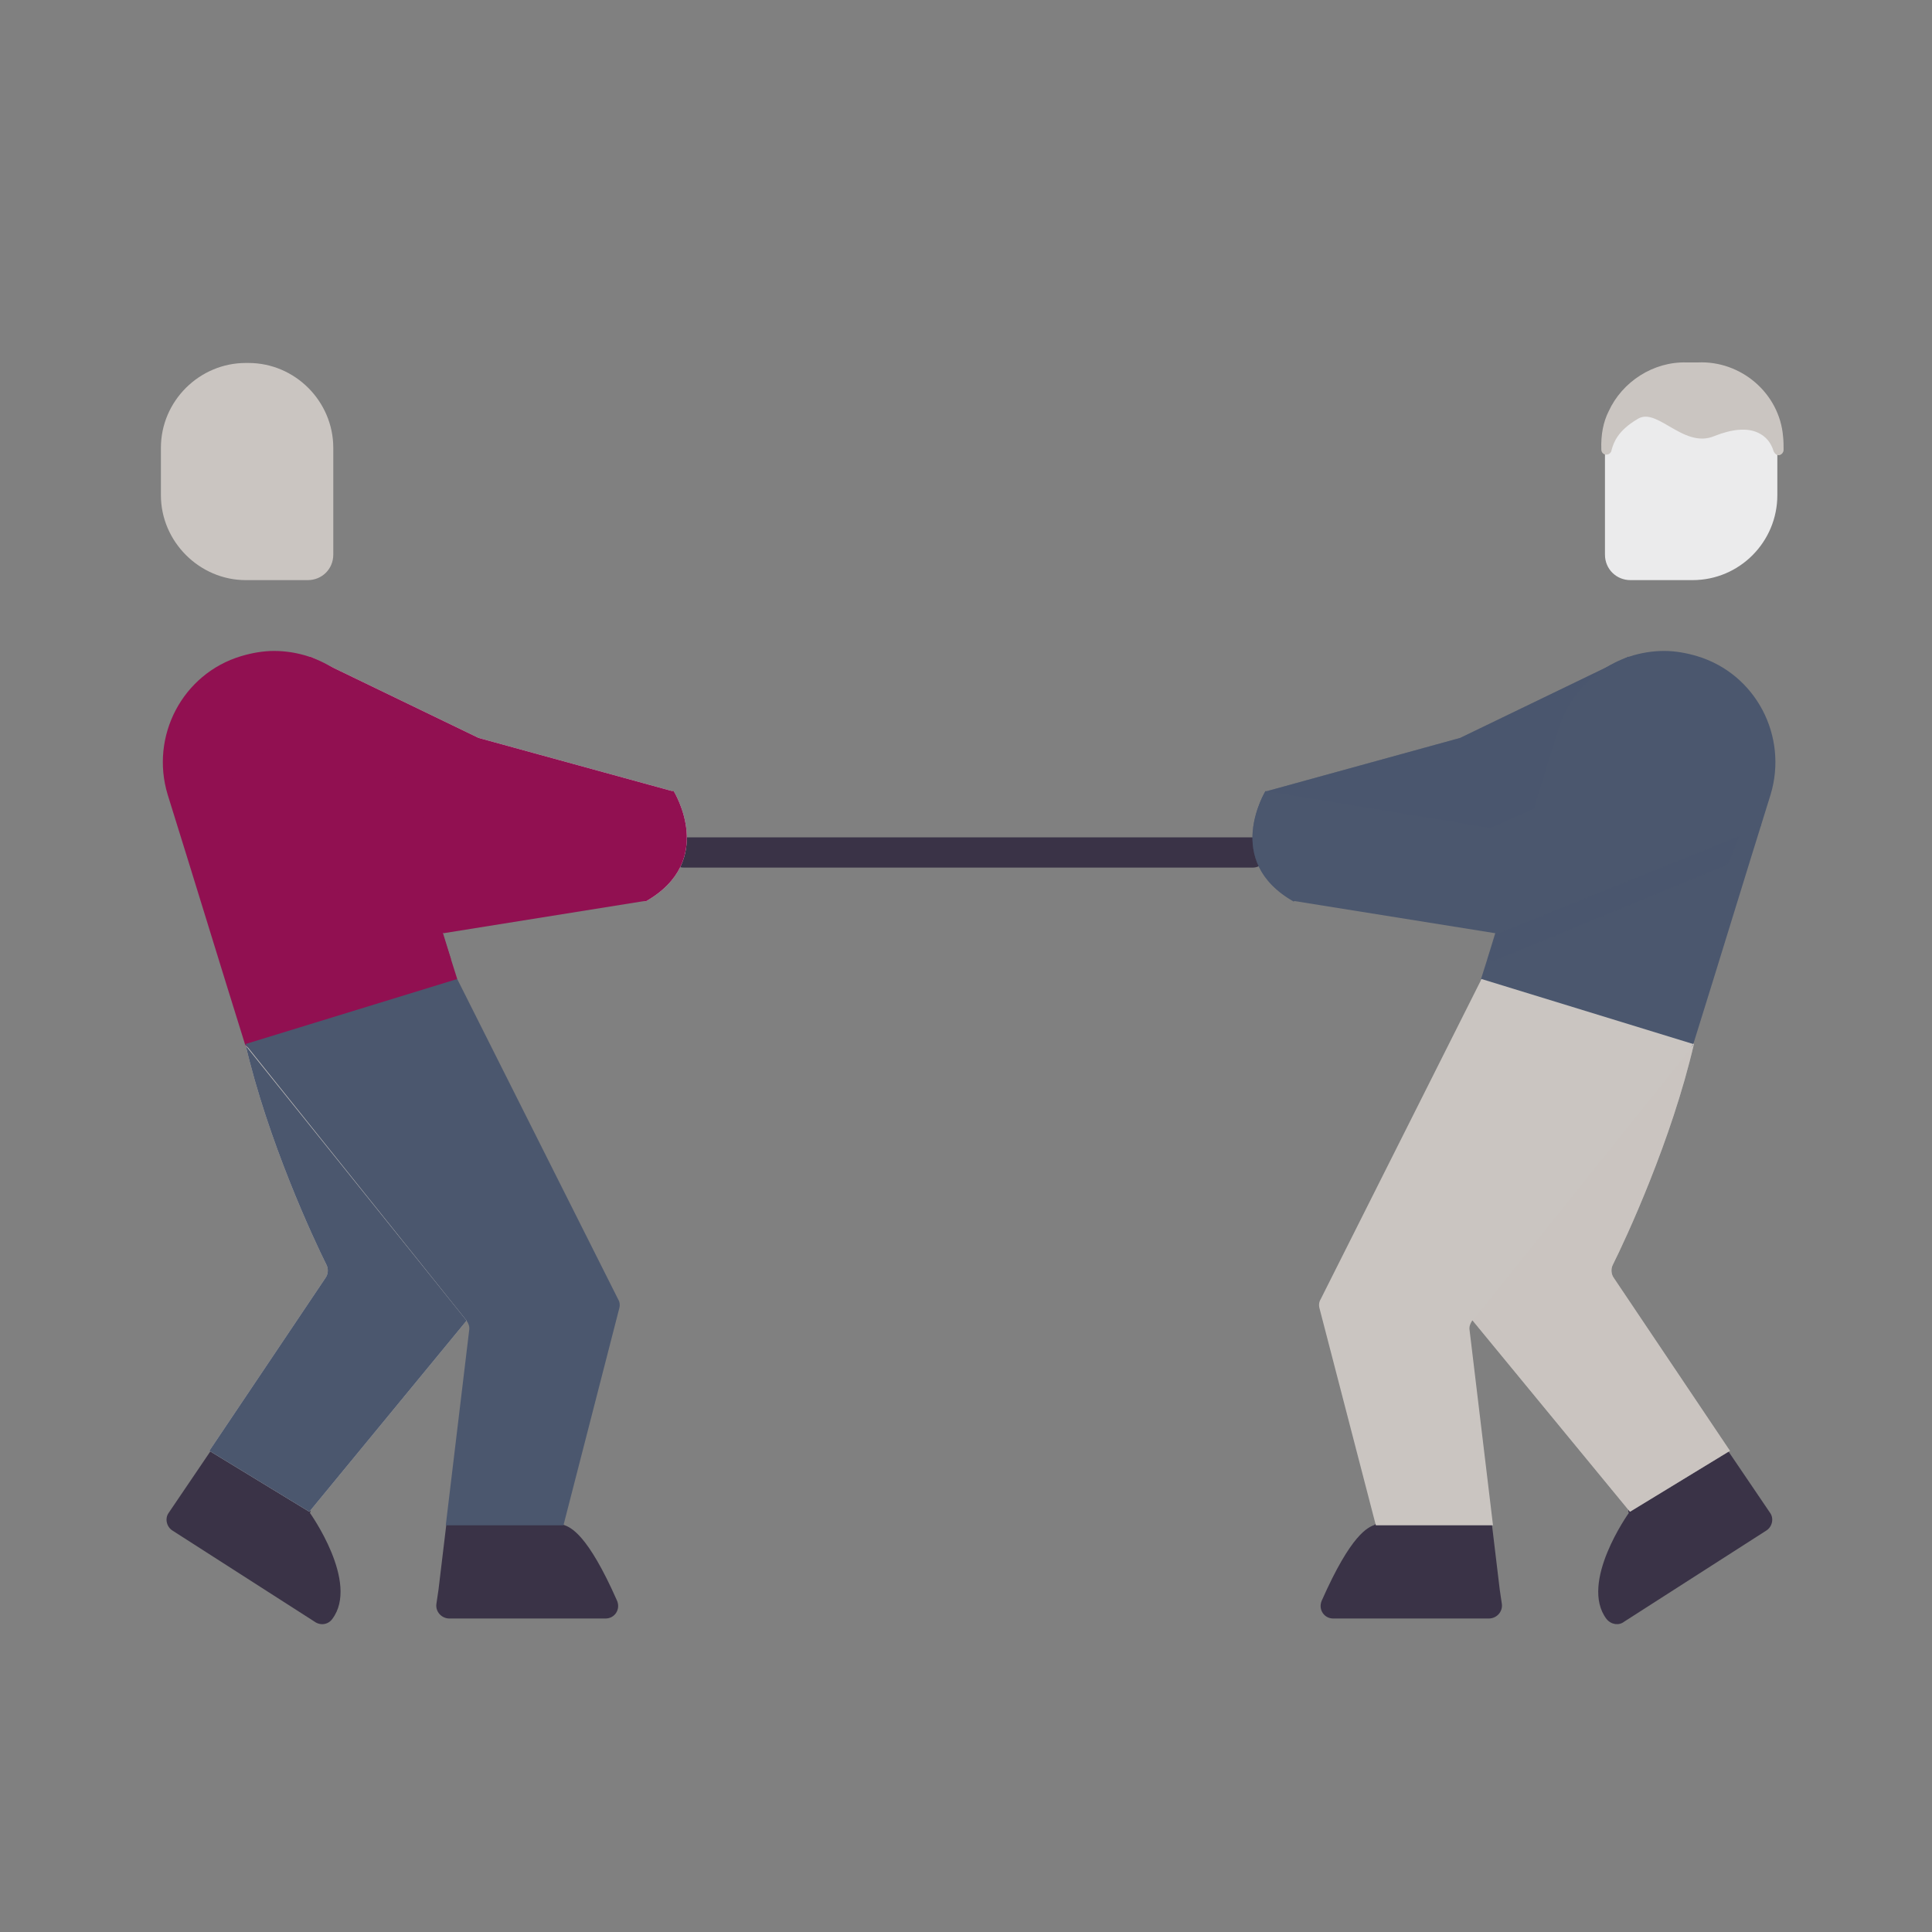 <?xml version="1.0" encoding="utf-8"?>
<!-- Generator: Adobe Illustrator 27.1.1, SVG Export Plug-In . SVG Version: 6.00 Build 0)  -->
<svg version="1.1" id="Warstwa_1" xmlns="http://www.w3.org/2000/svg" xmlns:xlink="http://www.w3.org/1999/xlink" x="0px" y="0px"
	 viewBox="0 0 371 371" style="enable-background:new 0 0 371 371;" xml:space="preserve">
<rect x="0" y="0" width="371" height="371" fill="#808080" stroke="none"/>
<style type="text/css">
	.st0{fill:#3A3347;}
	.st1{fill:#4B576E;}
	.st2{opacity:0.5;fill:#4B576E;enable-background:new    ;}
	.st3{fill:#EBE6EF;}
	.st4{fill:#911051;}
	.st5{fill:#CAC5C1;}
	.st6{opacity:0.5;fill:#CAC5C1;enable-background:new    ;}
	.st7{fill:#EBEBEC;}
</style>
<path class="st0" d="M240.6,166.6H131.3c-1.6,0-2.9-1.3-2.9-2.9c0-1.6,1.3-2.9,2.9-2.9h109.2c1.6,0,2.9,1.3,2.9,2.9
	C243.5,165.2,242.1,166.6,240.6,166.6z"/>
<path class="st1" d="M312.7,126.1l-32.3,15.6L243,152c0,0-8.3,13.3,5.4,21.1l33.5-11.9l38.8-17.4"/>
<path class="st2" d="M312.7,126.1l-32.3,15.6L243,152c0,0-8.3,13.3,5.4,21.1l33.5-11.9l38.8-17.4"/>
<path class="st3" d="M59.6,126.1l32.3,15.6l37.5,10.3c0,0,8.3,13.3-5.4,21.1l-33.5-11.9l-38.9-17.4"/>
<path class="st4" d="M59.6,126.1l32.3,15.6l37.5,10.3c0,0,8.3,13.3-5.4,21.1l-33.5-11.9l-38.9-17.4"/>
<path class="st0" d="M118.5,307.4c0.7,1.7-0.5,3.4-2.2,3.4H87.8h-1.5c-1.5,0-2.7-1.3-2.5-2.8l0.4-2.7l1.5-12.5
	c0.5-0.6,3.6-5.4,9.6-6.1c5-0.6,9.9,1.9,12.9,6.1C109.6,293.3,112.8,294.5,118.5,307.4z"/>
<path class="st0" d="M60.4,311.4l-27.3-17.5c-1.1-0.7-1.5-2.3-0.7-3.4l8-11.8c4.2-2.7,9.6-2.7,13.6,0.1c3.8,2.5,5.9,7.1,5.6,11.6
	c0,0,0,0-0.1,0.1c0,0,9.6,13.4,4.3,20.4C63,312,61.5,312.2,60.4,311.4z"/>
<path class="st5" d="M89.6,253.6l-30.2,36.7l-19.2-11.7l22.3-33.2c0.5-0.7,0.6-1.7,0.2-2.5c-2.5-5-11.3-23.9-15.6-42.5
	c2.3,0,21.9,0.5,34.6,17.2C93.6,233.5,90.1,251.1,89.6,253.6z"/>
<path class="st1" d="M89.6,253.6l-30.2,36.7l-19.2-11.7l22.3-33.2c0.5-0.7,0.6-1.7,0.2-2.5c-2.5-5-11.3-23.9-15.6-42.5
	c2.3,0,21.9,0.5,34.6,17.2C93.6,233.5,90.1,251.1,89.6,253.6z"/>
<path class="st5" d="M47.2,111.4h11.9c2.7,0,4.9-2.1,4.9-4.9V86c0-8.9-7.3-16.3-16.3-16.3h-0.5c-8.9,0-16.3,7.3-16.3,16.3v9.1
	C30.9,104,38.3,111.4,47.2,111.4z"/>
<polygon class="st5" points="90.4,252.6 89.6,253.6 47.1,200.7 87.8,188 "/>
<path class="st4" d="M87.8,188c-1.9,9.1-8.9,16.3-17.8,18.6c-12.6,3.3-22.3-5.4-22.9-5.9c-5-16-9.9-32.1-14.9-48.1
	c-3.4-11.2,2.8-23.2,14.1-26.6c2-0.6,4.2-1,6.3-1c9.1,0,17.4,5.8,20.3,14.9l12.2,39.4l1.5,4.9L87.8,188z"/>
<path class="st4" d="M51.5,143.7L86.1,159l43.2-7.1c0,0,8,13.3-5.4,21.1l-38.7,6.2l-51.1-20.6"/>
<path class="st4" d="M86.6,184.2l-1.4,0.3l-43.9-18.1c-0.6-0.3-1.1-0.7-1.3-1.3l-1.9-4.6L85,179.3L86.6,184.2z"/>
<path class="st1" d="M108.2,292.9L108.2,292.9H85.6l4.5-37.5c0.1-0.6-0.1-1.2-0.5-1.8l0,0l-42.5-53.1L87.8,188l30.9,61.5
	c0.3,0.5,0.4,1.1,0.2,1.8L108.2,292.9z"/>
<path class="st0" d="M253.8,307.4c-0.7,1.7,0.5,3.4,2.2,3.4h28.4h1.5c1.5,0,2.7-1.3,2.5-2.8l-0.4-2.7l-1.5-12.5
	c-0.4-0.6-3.6-5.4-9.6-6.1c-5-0.6-9.9,1.9-12.9,6.1C262.7,293.3,259.5,294.5,253.8,307.4z"/>
<path class="st0" d="M311.9,311.4l27.3-17.5c1.1-0.7,1.5-2.3,0.7-3.4l-8-11.8c-4.2-2.7-9.6-2.7-13.6,0.1c-3.8,2.5-5.9,7.1-5.6,11.6
	c0,0,0,0,0.1,0.1c0,0-9.6,13.4-4.3,20.4C309.4,312,310.9,312.2,311.9,311.4z"/>
<path class="st5" d="M282.8,253.6l30.2,36.7l19.2-11.7l-22.3-33.2c-0.5-0.7-0.6-1.7-0.2-2.5c2.5-5,11.3-23.9,15.6-42.5
	c-2.3,0-21.9,0.5-34.6,17.2C278.7,233.5,282.1,251.1,282.8,253.6z"/>
<path class="st6" d="M282.8,253.6l30.2,36.7l19.2-11.7l-22.3-33.2c-0.5-0.7-0.6-1.7-0.2-2.5c2.5-5,11.3-23.9,15.6-42.5
	c-2.3,0-21.9,0.5-34.6,17.2C278.7,233.5,282.1,251.1,282.8,253.6z"/>
<path class="st7" d="M325,111.4h-11.9c-2.7,0-4.9-2.1-4.9-4.9V86c0-8.9,7.3-16.3,16.3-16.3h0.5c8.9,0,16.3,7.3,16.3,16.3v9.1
	C341.3,104,334.1,111.4,325,111.4z"/>
<polygon class="st5" points="281.9,252.6 282.8,253.6 325.2,200.7 284.4,188 "/>
<path class="st1" d="M284.4,188c1.9,9.1,8.9,16.3,17.8,18.6c12.7,3.3,22.3-5.4,22.9-5.9c5-16,9.9-32.1,14.9-48.1
	c3.4-11.2-2.8-23.2-14.1-26.6c-2-0.6-4.2-1-6.3-1c-9.1,0-17.4,5.8-20.3,14.9l-12.2,39.4l-1.5,4.9L284.4,188z"/>
<path class="st1" d="M320.8,143.7L286.2,159l-43.2-7.1c0,0-8,13.3,5.4,21.1l38.7,6.2l51.1-20.6"/>
<path class="st2" d="M285.6,184.2l1.4,0.3l43.9-18.1c0.6-0.3,1.1-0.7,1.3-1.3l1.9-4.6l-46.8,18.9L285.6,184.2z"/>
<path class="st5" d="M264.2,292.9L264.2,292.9h22.5l-4.5-37.5c-0.1-0.6,0.1-1.2,0.5-1.8l0,0l42.5-53.1L284.5,188l-30.9,61.5
	c-0.3,0.5-0.4,1.1-0.2,1.8L264.2,292.9z"/>
<path class="st5" d="M308.9,79c2.6-5.7,8.6-9.6,15-9.4h2.1c8.3-0.4,15.7,5.9,16.4,14.2c0.1,0.9,0.1,1.8,0.1,2.6c0,0.5-0.4,0.9-0.8,1
	c-0.5,0.1-0.9-0.3-1.1-0.7c-0.5-1.7-1.5-2.9-3-3.6c-2.1-1-5-0.7-8.3,0.6c-3.2,1.4-6.1-0.3-8.7-1.8c-2.7-1.6-4.5-2.5-6.2-1.4
	c-3.7,2.2-4.5,4.4-4.9,5.8l-0.1,0.4c-0.2,0.4-0.5,0.6-0.9,0.6c-0.1,0-0.1,0-0.2,0c-0.5-0.1-0.8-0.5-0.8-1
	C307.4,83.4,307.9,81,308.9,79z"/>
</svg>
